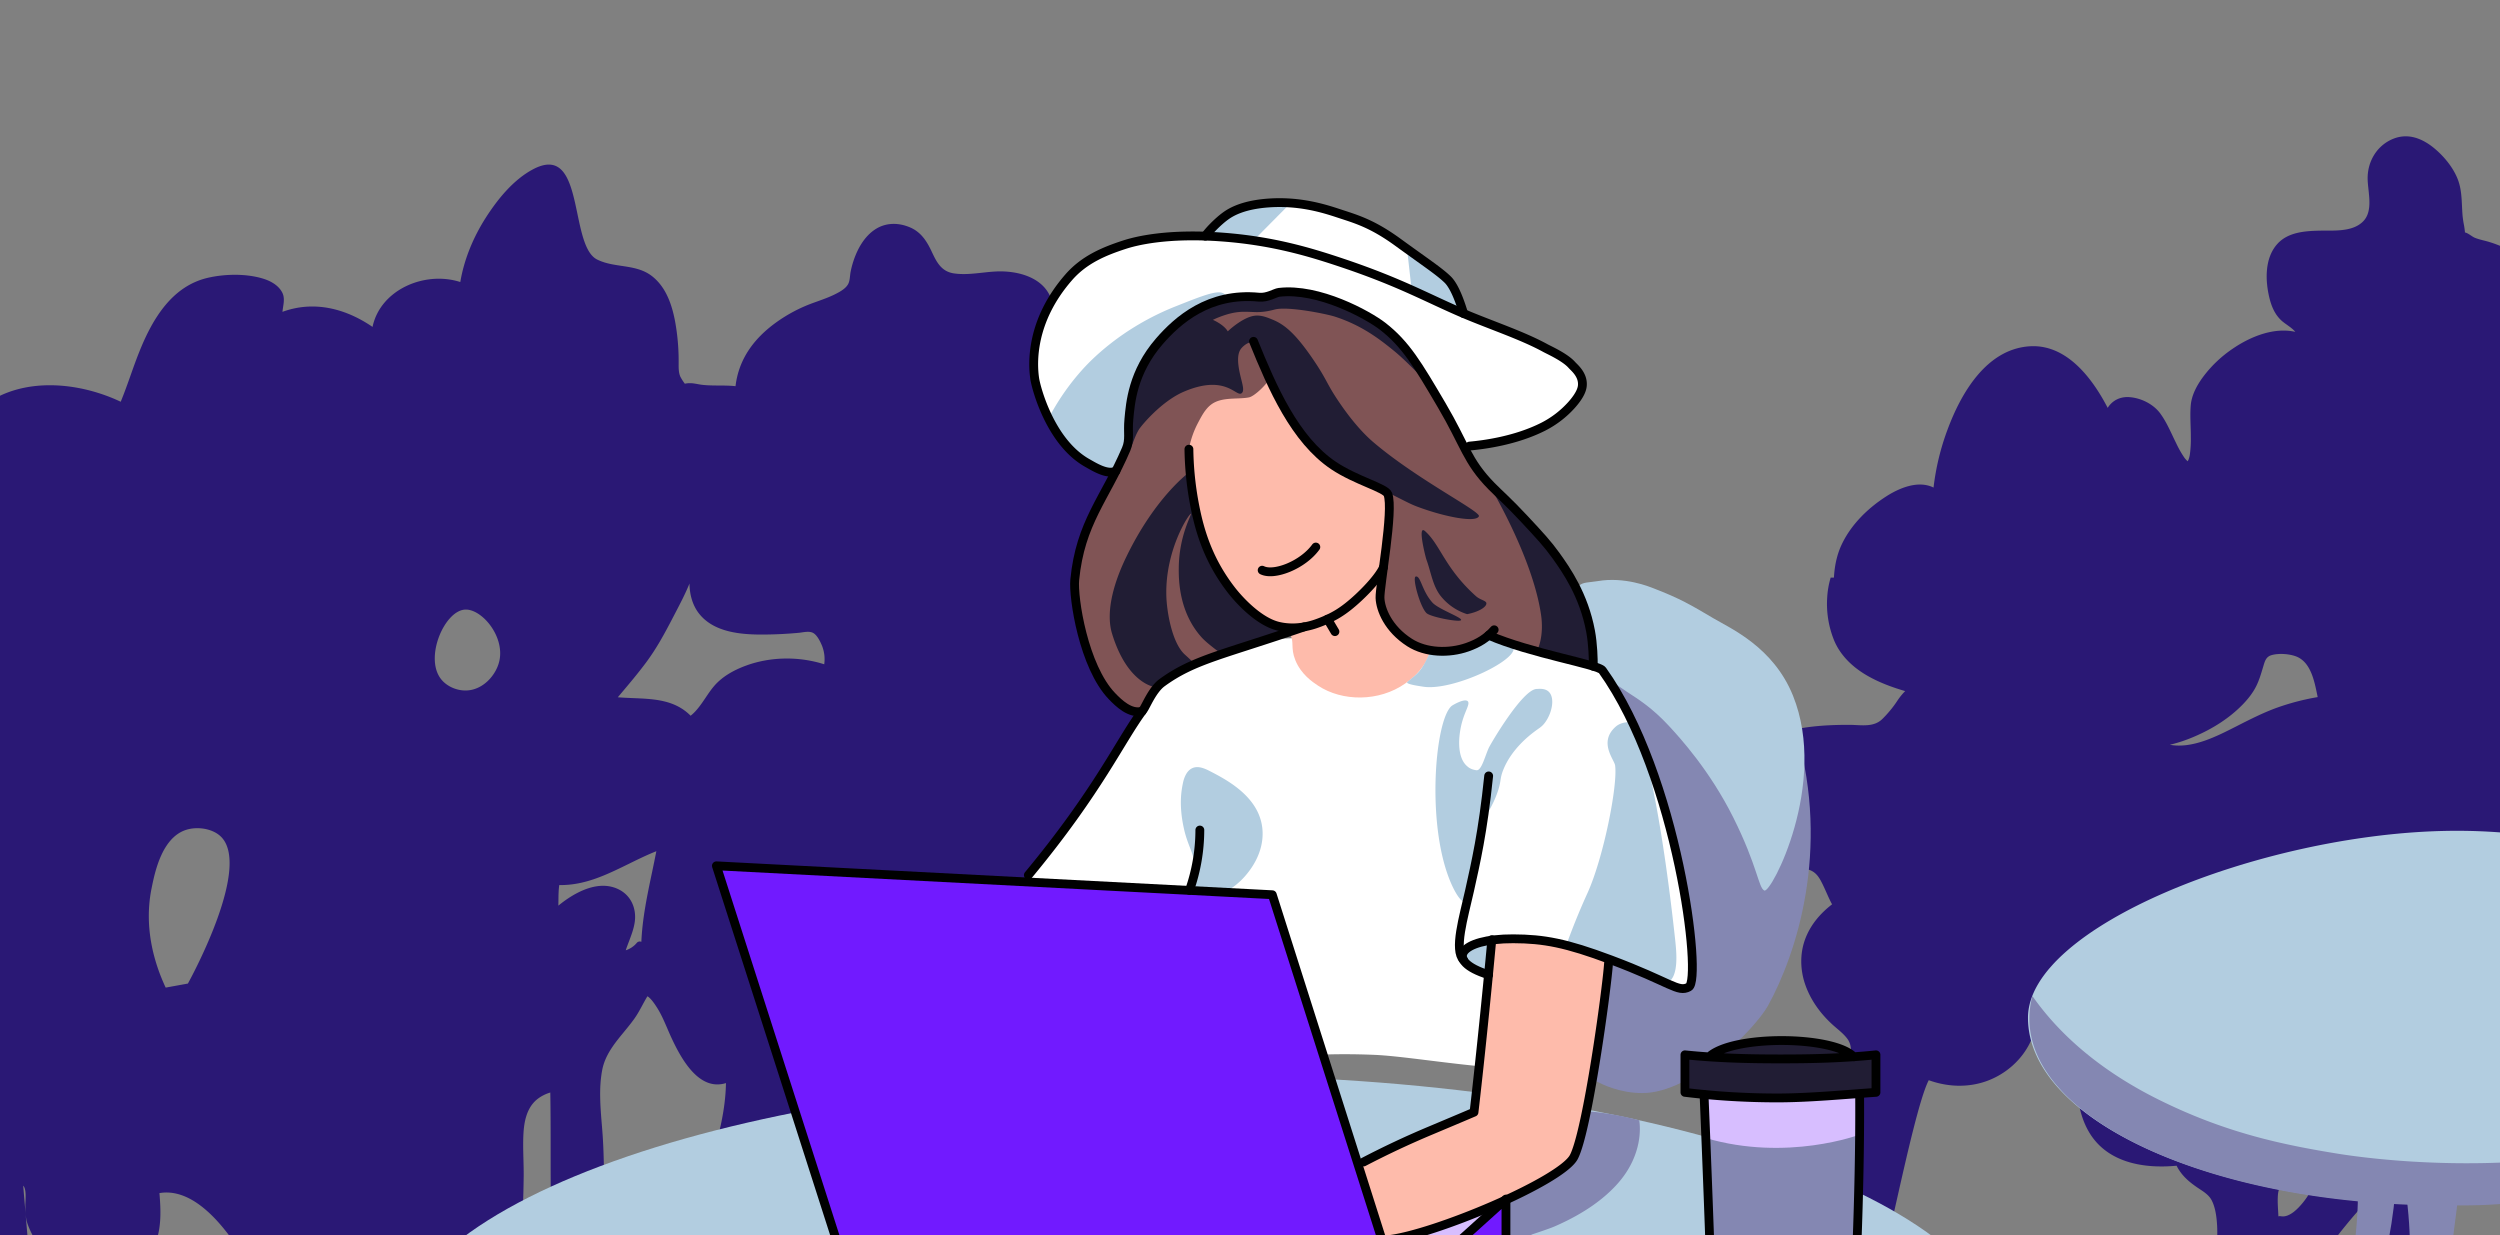 <svg width="425" height="210" viewBox="0 0 425 210" fill="none" xmlns="http://www.w3.org/2000/svg"><rect x="0" y="0" width="425" height="210" fill="#808080" stroke="none"/><g clip-path="url(#clip0_52_7179)"><path d="M-2.748 68.938v18.578c.917.335 1.868.58 2.804.82l.082.021c2.522.643 4.986 1.46 6.988 3.197 2.075 1.798 3.606 4.15 4.73 6.64h.771c-.283.387-.54.79-.774 1.209-.86 1.562-1.312 3.308-1.76 5.042-.195.751-.39 1.5-.616 2.23-.282.916-.603 1.866-1.136 2.675-1.529-.61-3.312-.22-4.808.379-2.17.864-4.14 2.21-5.914 3.713-.123.104-.246.21-.367.318v54.79c.255.33.456.699.595 1.092.094.228.184.452.273.673.428 1.065.825 2.055 1.515 3.043.574.828 1.221 1.619 1.87 2.413 1.196 1.464 2.398 2.934 3.161 4.653.772 1.746 1.255 4.806-.462 6.179-.842.673-1.92 1.032-2.984 1.387-.65.216-1.294.431-1.878.714a8.26 8.26 0 00-2.09 1.432v7.589c.143.161.273.381.426.638.53.896 1.326 2.241 3.835 3.073.127.042.237.092.34.139.23.105.43.196.725.15" fill="#2A1875"/><path fill-rule="evenodd" clip-rule="evenodd" d="M-2.748 239.846v4.858h430.496V43.196a19.385 19.385 0 00-4.544-2.05c-.318-.1-.643-.183-.968-.265-.513-.13-1.028-.26-1.514-.46-.196-.08-.419-.227-.651-.38-.343-.226-.706-.465-1.031-.523v-.069a13.311 13.311 0 00-.196-1.35 16.32 16.32 0 01-.177-1.148c-.068-.64-.098-1.285-.128-1.929v-.002c-.069-1.46-.137-2.918-.637-4.319-.602-1.687-1.746-3.256-3.004-4.517-2.142-2.15-4.972-3.813-8.028-2.597-2.734 1.092-4.36 3.768-4.372 6.672-.002.59.069 1.25.143 1.934.209 1.939.441 4.08-.911 5.445-1.562 1.576-4.099 1.572-6.278 1.568-.375 0-.738-.001-1.085.006-2.505.05-5.379.25-7.187 2.224-2.241 2.444-2.104 6.378-1.333 9.39.37 1.447.988 2.805 2.14 3.791.224.192.494.384.777.586.507.362 1.054.752 1.441 1.214-3.62-.814-7.564.782-10.552 2.801a20.826 20.826 0 00-5.055 4.758c-1.068 1.426-2.018 3.122-2.171 4.934-.098 1.16-.061 2.334-.023 3.506.021.656.041 1.312.038 1.965a19.03 19.03 0 01-.143 2.71 4.309 4.309 0 01-.247 1.038c-.041.1-.092.195-.151.286a.31.31 0 01-.028-.023l-.009-.01c-.002-.004-.001-.004.005 0a3.4 3.4 0 01-.575-.65 17.65 17.65 0 01-1.345-2.386 68.173 68.173 0 01-.609-1.263l-.002-.004c-.615-1.3-1.238-2.617-2.08-3.77-1.167-1.598-3.219-2.622-5.174-2.79-1.672-.145-3.005.583-3.779 1.818-2.674-5.17-7.086-10.913-13.339-10.462-7.328.528-11.615 8.03-13.887 14.166a41.888 41.888 0 00-2.376 9.844c-2.552-1.249-5.687-.004-8.024 1.49-3.079 1.969-5.884 4.689-7.5 8.001-.905 1.842-1.299 3.8-1.41 5.82h-.555a14.758 14.758 0 00-.591 3.38 16.508 16.508 0 001.167 7.268c1.094 2.643 3.225 4.628 5.672 6.033 2.008 1.154 4.197 1.958 6.418 2.609a10.847 10.847 0 00-1.402 1.75 19.143 19.143 0 01-2.453 2.965c-1.209 1.225-2.871 1.142-4.485 1.061-.398-.02-.793-.039-1.178-.039-4.126-.004-8.418.27-12.344 1.63-3.707 1.283-7.028 3.743-8.057 7.701-1.285 4.914.59 10.094 4.877 12.841a14.084 14.084 0 004.036 1.735c.756.198 1.526.275 2.295.352.68.068 1.358.135 2.026.287 1.546.352 2.116 1.45 2.758 2.781.188.39.365.788.542 1.186v.002l.002.003c.299.674.6 1.351.955 1.995-2.044 1.575-3.722 3.553-4.61 6.016-.871 2.416-.804 5.114.015 7.533.908 2.69 2.629 5.062 4.726 6.953.215.194.44.385.667.578.663.565 1.344 1.144 1.845 1.84.604.851.624 1.85.555 2.86-.252 3.716-1.238 7.225-2.295 10.782-.625 2.103-1.142 4.241-1.659 6.379l-.001.002a174.247 174.247 0 01-1.189 4.722c-.586 2.154-1.242 4.285-1.899 6.417v.001c-.52 1.691-1.041 3.382-1.527 5.084-1.077 3.781-2.041 7.59-2.813 11.439-.157.794-.307 1.588-.457 2.383v.001c-.491 2.6-.981 5.196-1.729 7.737-.545 1.85-1.231 3.733-2.257 5.383H161.417l.006-.059.004-.031.002-.019.002-.02c.062-.968.03-1.94-.003-2.912v-.001a59.413 59.413 0 01-.038-1.52c-.004-.787-.006-1.573-.007-2.36v-.002a291.191 291.191 0 00-.031-4.578c-.093-5.253-.006-10.502.475-15.739a108.605 108.605 0 012.556-15.477 41.961 41.961 0 00.59-2.927c.12-.718.248-1.489.665-2.095 1.009-1.459 3.05-1.287 4.704-1.148.257.022.505.042.738.056 1.992.12 3.746-.131 5.483-1.162 1.673-.991 3.088-2.367 4.476-3.716l.248-.241c.826-.801 1.712-1.535 2.594-2.266 2.265-1.876 4.503-3.73 5.623-6.63 1.336-3.462 1.036-7.396.754-11.088-.043-.563-.086-1.121-.122-1.671-.232-3.483-.192-6.99-.153-10.49v-.004c.015-1.331.03-2.661.03-3.989 0-.612.006-1.225.011-1.838v-.003c.015-1.621.03-3.246-.058-4.862-.032-.588-.072-1.176-.112-1.763v-.001c-.085-1.239-.169-2.477-.177-3.719l-.003-.293c-.015-1.433-.034-3.35.877-4.485.327-.41.809-.695 1.283-.976.28-.166.558-.33.799-.518.775-.595 1.389-1.423 1.924-2.235 2.167-3.298 2.838-7.874 1.651-11.654-.965-3.08-3.365-5.262-6.38-6.29a13.098 13.098 0 00-1.443-.395c4.453-1.758 8.807-3.789 12.735-6.544 2.188-1.535 4.206-3.306 6.184-5.098.292-.267.61-.565.946-.888h-1.236c.492-.955 1.168-1.803 1.844-2.653.742-.93 1.484-1.863 1.987-2.939 1.11-2.38.775-4.875-.841-6.922-2.981-3.782-8.435-4.755-12.975-4.923a33.594 33.594 0 00-6.246.337c.012-1.007.084-2.01.156-3.013l.001-.004c.031-.435.062-.87.089-1.307.081-1.406.114-2.892-.424-4.219-1.171-2.89-4.309-3.416-7.159-3.894a33.456 33.456 0 01-2.065-.39h-.005c-1.226-.288-2.685-.63-3.608-1.554-.809-.814-.887-1.943-.809-3.028.114-1.624.584-3.213 1.053-4.8.659-2.23 1.318-4.457.995-6.782-.649-4.714-5.627-6.158-9.73-5.95-.755.037-1.519.12-2.287.205h-.002c-1.613.176-3.241.354-4.828.116-2.155-.323-2.949-1.943-3.79-3.744-.819-1.734-1.791-3.258-3.61-4.052-1.864-.813-3.957-.888-5.742.168-1.688 1-2.825 2.729-3.556 4.507a15.631 15.631 0 00-.856 2.84 7.55 7.55 0 00-.096.694c-.051.472-.104.964-.299 1.353-.409.813-1.396 1.344-2.171 1.74-.971.496-2.009.87-3.042 1.24l-.003.001-.655.237a25.82 25.82 0 00-6.533 3.454c-3.716 2.722-6.235 6.196-6.767 10.738-.932-.103-1.867-.108-2.804-.112-.944-.005-1.89-.01-2.833-.115-.267-.03-.533-.079-.799-.127-.474-.086-.947-.172-1.43-.156a3.646 3.646 0 00-.661.073l-.091.018a8.442 8.442 0 01-.76-1.194c-.301-.675-.296-1.476-.292-2.215l.001-.251a37.42 37.42 0 00-.259-4.625c-.429-3.548-1.297-7.705-4.297-10.022-1.542-1.186-3.349-1.457-5.162-1.728-1.42-.213-2.844-.426-4.147-1.081-1.922-.967-2.627-4.34-3.341-7.753-1.075-5.142-2.17-10.376-7.472-7.623-3.363 1.75-6.054 5.074-8.072 8.208-2.139 3.34-3.708 7.08-4.372 10.997-6.032-1.938-13.582 1.282-14.918 7.63-4.606-3.153-9.982-4.514-15.313-2.561.025-.269.066-.538.108-.808.133-.855.265-1.707-.166-2.513-.658-1.226-1.973-1.938-3.256-2.33-2.847-.87-6.439-.806-9.328-.145-6.118 1.395-9.417 6.962-11.603 12.365-.573 1.407-1.081 2.84-1.59 4.274-.53 1.492-1.059 2.983-1.66 4.442-7.175-3.398-16.693-4.295-23.271.64m108.19 49.105c1.501-1.776 3.004-3.554 4.39-5.418 1.811-2.426 3.185-4.99 4.571-7.656l.26-.5.125-.239c.861-1.65 1.723-3.301 2.426-5.028.014 1.823.498 3.605 1.527 4.979 2.482 3.314 7.159 3.715 10.971 3.693a69.052 69.052 0 006.135-.303c.141-.015.293-.037.451-.061.627-.092 1.353-.198 1.883.061.736.362 1.286 1.534 1.577 2.249.384.987.508 2.057.36 3.106-4.256-1.359-9.079-1.312-13.27.217-2.056.752-4.078 1.854-5.505 3.548-.502.596-.948 1.258-1.396 1.922-.751 1.114-1.506 2.235-2.538 3.062-2.691-2.705-6.195-2.849-9.756-2.996-.875-.036-1.754-.072-2.625-.146l.414-.49zm280.701-6.663c1.211-.351 2.944-.239 4.122.185 2.511.911 3.148 4.04 3.662 6.562l.002.01.075.368a41.123 41.123 0 00-6.894 1.793c-2.343.849-4.549 1.969-6.766 3.095l-.018.009-.269.137c-3.359 1.708-7.388 3.756-11.179 3.073a25.255 25.255 0 004.298-1.454c2.928-1.261 5.746-3.019 7.991-5.299.945-.961 1.819-2.047 2.415-3.262.48-.983.789-2.017 1.099-3.058l.155-.517c.234-.774.478-1.399 1.307-1.642zm-279.221 48.667c.406-1.068.814-2.138.981-3.279.322-2.246-.558-4.454-2.653-5.536-3.4-1.75-7.436.358-10.329 2.727.007-.297.01-.594.013-.891v-.001c.007-.873.015-1.745.14-2.606 4.323.076 8.062-1.761 11.825-3.608 1.541-.757 3.087-1.517 4.679-2.147-.237 1.228-.494 2.454-.75 3.68-.814 3.88-1.627 7.76-1.798 11.723a.67.67 0 00-.819.229 4.05 4.05 0 01-1.835 1.211c.166-.505.356-1.003.546-1.502zm-20.917 74.461l-.005.031c-.275 1.63-.592 3.513-1.137 5.307h12.12c-.013-.242-.02-.483-.029-.722l-.006-.185a38.631 38.631 0 00-.014-.369c-.11-2.473-.45-4.929-.828-7.373-.125-.809-.253-1.616-.382-2.424-.645-4.064-1.29-8.121-1.597-12.239-.514-6.888-.515-13.792-.516-20.696 0-3.37 0-6.74-.06-10.109a6.483 6.483 0 00-2.378 1.267c-1.632 1.435-2.074 3.656-2.186 5.73-.08 1.435-.042 2.874-.003 4.314v.004c.025.94.05 1.881.043 2.82a188.231 188.231 0 01-1.58 22.437 170.27 170.27 0 00-.538 4.858c-.247 2.456-.495 4.911-.904 7.349zm53.962-7.802c-.176 1.835-.353 3.675-.667 5.48a75.736 75.736 0 00-.525 3.354c-.061.465-.104.937-.148 1.41-.078.854-.156 1.712-.341 2.535-.026.118-.054.239-.084.36h-19.437c1.051-1.579 1.892-3.344 2.62-4.944 1.631-3.581 2.866-7.326 4.019-11.084.287-.934.576-1.866.866-2.798v-.001c1.09-3.508 2.18-7.016 3.096-10.574.081-.312.16-.626.24-.94.579-2.287 1.167-4.606 2.202-6.723l.048-.097c.709-1.442 1.425-2.897 1.854-4.432a8.896 8.896 0 001.818 1.908c.98.76 2.073 1.319 3.169 1.881.449.23.9.46 1.343.705.628.343 1.195.522 1.836.725l.158.05.121.039c.584.187.684.663.72 1.265.076 1.348-.245 2.762-.55 4.104l-.001.004a83.76 83.76 0 00-.149.661c-.793 3.667-1.192 7.466-1.587 11.227l-.003.02a340.74 340.74 0 01-.345 3.199c-.101.883-.187 1.772-.272 2.662v.002l-.001.002zm-26.505-51.829c-.542-1.263-1.088-2.537-1.829-3.676-.383-.589-.816-1.226-1.345-1.682l-.004-.004-.01-.007-.008-.006-.071-.048-.001-.001a5.828 5.828 0 00-.082-.056l-.043-.031-.021.028a.48.48 0 00-.032.046l-.012.019-.006.008c-.279.465-.536.941-.794 1.417-.43.796-.859 1.591-1.392 2.331-.537.751-1.128 1.471-1.719 2.19l-.001.001c-1.615 1.966-3.227 3.928-3.718 6.506-.576 3.021-.315 6.198-.064 9.266l.018.218.028.336.028.353.02.258c.282 3.665.282 7.312.281 10.984v.482c0 3.935.94 25.908 2.701 27.657a.804.804 0 01.242-.515c.064-.064.126-.129.189-.194l.064-.067.029-.031a.815.815 0 01.608-.661c2.006-2.283 3.553-4.945 4.9-7.662 2.657-5.362 4.644-11.064 6.611-16.711l.017-.046a1130.348 1130.348 0 01.915-2.619l.003-.009c2.128-6.065 4.337-12.362 4.45-18.828-4.538 1.406-7.525-3.962-9.24-7.634-.246-.526-.477-1.066-.71-1.608l-.001-.002-.001-.002zm-95.516 50.145c-.537 2.912-.7 5.485-.858 7.978-.144 2.283-.284 4.499-.704 6.845h30.288a19.907 19.907 0 01-.886-3.013c-.66-3.026-.858-6.111-1.056-9.196-.125-1.95-.25-3.9-.492-5.835-.26-2.093-.745-3.999-1.681-5.888a37.307 37.307 0 00-3.964-6.358c-2.648-3.41-6.794-7.531-11.489-6.729.291 3.422.379 6.745-1.278 9.882a16.072 16.072 0 01-2.637 3.701c-.627.644-1.457 1.057-2.266 1.46m-2.977 7.153l2.403-6.863-2.403 6.863zm2.403-6.863c.188-.098.38-.194.574-.29l-.574.29zm356.057-2.213c-.267 2.114-.535 4.228-.535 6.351-.005 5.596-.15 11.252-2.405 16.47l-.469 1.087h-58.598c.935-2.92.767-4.904.595-6.922-.162-1.918-.327-3.867.45-6.681.614-2.226 1.715-5.188 2.807-8.124 1.074-2.889 2.14-5.754 2.723-7.87.342-1.232.906-3.728 1.584-6.734 1.607-7.116 3.858-17.087 5.331-19.89 3.108 1.129 6.513 1.297 9.676.207 3.426-1.184 6.364-3.785 7.798-7.15.262-.606.474-1.223.686-1.839l.001-.003c.105-.306.211-.612.322-.917.204-.56.475-1.073.748-1.586v-.002c.164-.307.327-.616.476-.935l.034-.072.036-.072.001-.003c.064-.13.13-.265.18-.4l.025-.008.017-.005.007-.001.012-.003.016-.003c.271-.045.54-.106.807-.168a48.268 48.268 0 016.026-1.082c.748-.079 1.498-.15 2.247-.221 1.429-.135 2.858-.271 4.281-.464 3.514-.478 6.848-1.529 10.192-2.583 1.279-.403 2.559-.806 3.851-1.178-.01.309-.023.619-.035.928v.002c-.056 1.368-.111 2.738.026 4.1.102.987.43 1.907.762 2.835l.014.04c.19.53.386 1.058.582 1.585v.001l.001.003c.25.673.5 1.347.738 2.024l.03.086.027.075.101.286.009.023c.281.787.58 1.623.656 2.414l.001.015.001.015.001.017.001.049-.002.037-.001.021-.001.014v.019c-.106.16-.229.308-.367.44-.28.312-.637.544-1.036.673-.847.264-1.776.041-2.588-.24-1.919-.666-3.647-1.882-5.313-3.053l-.006-.005-.009-.006-.005-.004a81.623 81.623 0 01-.307-.216l-.294-.205-.252-.176c-1.521-1.065-2.941-2.059-4.833-2.314-2.73-.369-5.526.336-7.438 2.395-1.828 1.96-2.609 4.701-2.639 7.344-.033 2.809.596 5.814 2.069 8.229 3.109 5.106 9.286 6.106 14.798 5.574.898 1.79 2.312 2.919 4.022 4.037.732.48 1.482.995 1.909 1.782.491.903.716 2.004.841 3.013.367 2.998-.009 5.971-.385 8.944zm32.746-43.22c-1.922-.017-3.816-.231-5.549-1-.696 3.944-.47 7.992-.246 12.016.085 1.521.169 3.038.204 4.545l.021-.019.019-.016.087-.079a.818.818 0 01.492-.229.906.906 0 01.104-.019c1.58-.188 3.149-1.177 4.439-2.042a15.103 15.103 0 002.097-1.694l.099-.096c.468-.455 1.068-1.037 1.268-1.652.183-.562 0-1.292-.161-1.935-.031-.126-.062-.249-.089-.367a8.635 8.635 0 01-.039-.181l-.017-.087c-.177-.9-.372-1.887-.127-2.785.425-1.57 1.587-2.92 2.756-4.118-1.372-.26-2.773-.252-4.173-.243-.395.002-.791.004-1.185.001zm15.229-3.92l.09-.088a45.37 45.37 0 012.037-1.857c.315-.278.645-.552.976-.825l.001-.002.025-.02.237-.196v5.696c-2.193.042-5.031-.086-4.577-1.248.192-.49.667-.942 1.071-1.327l.14-.133zm-31.175 30.076h-.02l-.066.021-.123.038-.101.031c-.171.052-.342.104-.51.169a22.13 22.13 0 00-4.347 2.261c-.693.462-.791 1.366-.821 2.235-.024.712.017 1.422.058 2.132v.003c.019.337.039.674.051 1.011a.908.908 0 01.427-.022c1.465.271 2.963-1.359 3.772-2.355.925-1.135 1.795-2.599 1.983-4.078a2.239 2.239 0 00-.209-1.335.346.346 0 00-.094-.111zm13.399 38.439c-.39-2.551-.587-5.126-.768-7.699-.061-.863-.138-1.726-.215-2.589v-.006c-.134-1.509-.269-3.018-.32-4.531-.071-2.069-.04-4.159-.009-6.254.07-4.718.14-9.461-.951-14.039-2.667 2.575-5.062 5.413-7.33 8.345l-.778 1.005c-1.996 2.577-4.015 5.184-5.826 7.883-1.725 2.572-2.691 5.552-3.244 8.58-.701 3.899-.735 7.868-.615 11.833h20.515a34.169 34.169 0 01-.459-2.528zm15.381-43.292c.571.151 1.136.302 1.695.433 1.253.296 2.645.607 4.066.799v44.581h-8.418c.067-1.561-.101-3.159-.269-4.661-.733-6.551-2.107-12.984-3.531-19.413-.87-3.931-1.721-7.859-2.318-11.838l-.063-.419-.003-.021c-.344-2.268-.712-4.69-.347-6.962.338-2.106 1.574-3.385 3.76-3.425 1.814-.035 3.644.452 5.428.926zM6.523 231.857v-.001c.69-2.117 1.38-4.234 1.91-6.398.742-3.029 1.436-6.509.28-9.514-.513-1.332-1.236-2.561-1.96-3.791-.738-1.255-1.477-2.511-1.994-3.88-.43-1.139-.444-2.202-.448-3.405 0-.137.01-.32.02-.53.042-.903.11-2.311-.388-2.764m2.58 30.283c-.388 1.191-.776 2.381-1.135 3.58l1.135-3.58zm-1.135 3.58a47.889 47.889 0 00-1.122 4.409l1.122-4.409zm-1.122 4.409h-7.014 7.014zm21.495-88.792c-1.409 7.041.71 13.218 2.405 16.839l3.779-.688c.756-1.377 10.932-20.175 5.495-25.085-1.409-1.272-3.92-1.659-5.838-1.03-4.112 1.344-5.3 7.268-5.84 9.961v.003zm53.583-33.674c2.785-.121 4.904-2.548 5.496-4.811 1.128-4.307-2.977-9.157-5.839-8.933-3.446.269-6.789 8.018-4.122 11.684.984 1.35 2.775 2.133 4.465 2.06z" fill="#2A1875"/><path d="M339.858 235.013c.838-1.933 1.211-3.467 1.211-5.194 0-25.941-61.48-46.971-137.328-46.971-75.849 0-137.33 21.03-137.33 46.971 0 .565-.08 2.549 1.039 5.803" fill="#B2CDE0"/><path d="M271.409 183.842c1.034.524 3.937 1.98 7.8 1.98 8.497 0 19.209-10.984 21.342-14.846 4.949-8.974 10.516-26.486 4.949-46.104-3.065-10.796-13.78-14.735-18.868-17.637-7.117-4.062-11.383-4.242-13.917-4.022 0 0-4.407.378-8.352 2.784-14.993 9.138-13.811 67.264 7.046 77.845z" fill="#8487B2"/><path d="M427.508 141.73a97.604 97.604 0 00-12.234-.465c-31.073.736-70.518 16.246-70.518 31.755 0 17.536 31.571 31.753 70.518 31.753 6.192 0 10.129-.219 12.255-.454" fill="#B2CDE0"/><path d="M400.739 200.365c.251 3.279.056 7.947-.774 13.46-2.164 14.391-5.721 21.247-5.721 21.247h5.567s7.432-23.258 7.42-34.398m1.705 1.548c.549 3.791.807 7.618.772 11.448-.151 9.667-3.711 21.403-3.711 21.403h7.887s2.01-16.049 4.175-32.851" fill="#8487B2"/><path d="M427.53 197.526c-14.983.844-27.027-.909-29.972-1.377-9.598-1.548-19.262-3.571-30.669-9.252-8.329-4.147-16.003-9.899-21.38-17.572a14.72 14.72 0 00-.512 3.838c0 17.537 31.573 31.754 70.518 31.754 3.011 0 6.815.095 12.015-.455m-166.647 9.363c-.033-1.212-.542-3.939-.542-3.939s3.018-.989 3.937-1.392c5.335-2.321 8.48-4.858 10.438-6.968 5.105-5.492 3.948-11.076 3.948-11.076s-10.667-3.02-16.783-.843c-52.912 18.828-34.725 55.818-.998 24.218z" fill="#8487B2"/><path d="M43.523 57.412l4.95-7.12-4.95 7.12z" fill="#fff"/><path d="M268.432 99.58c.645-.654 1.826-.557 3.192-.792 4.564-.787 8.837.977 9.413 1.2 4.597 1.774 6.36 2.825 10.297 5.151 2.868 1.701 10.146 4.864 13.477 13.134 6.012 14.93-3.699 33.659-4.876 33.117-1.006-.465-1.137-4.116-5.258-12.378-3.999-8.017-9.085-13.583-10.98-15.627-5.674-6.121-9.105-5.623-12.818-11.138-2.926-4.344-4.281-10.805-2.447-12.668z" fill="#B2CDE0"/><path d="M289.687 186.085l12.991.562 13.454-.644-.962 36.577-7.348 2.774-9.094-.394-7.685-2.503-1.356-36.372z" fill="#D7BEFF"/><path d="M179.675 73.61c-1.105-1.515-3.834-5.67-3.937-11.6-.128-6.968 3.438-11.692 4.442-12.98 3.576-4.596 8.071-6.377 9.752-7.018 5.878-2.243 14.976-1.872 14.976-1.872s6.905-5.55 13.104-5.692c11.136-.257 21.227 7.603 24.903 10.526 2.247 1.787 1.912 6.547 1.912 6.547s2.95 1.913 10.903 4.527c0 0 5.934 1.95 10.813 5.356.644.455 1.861 1.34 2.311 2.878.545 1.856-.799 3.445-1.182 4.192-1.736 3.39-8.385 6.307-17.836 7.349" fill="#fff"/><path d="M178.688 70.325a40.173 40.173 0 015.257-7.423c1.246-1.391 6.548-7.111 15.93-10.829 4.957-1.97 7.46-2.957 8.35-2.011 3.727 3.95-7.372 30.964-19.642 30.202-4.408-.274-7.804-4.11-9.741-6.841" fill="#B2CDE0"/><path d="M251.455 181.253c-7.072-.692-13.715-1.763-17.907-1.933-14.234-.578-21.007 1.453-21.69 1.624-1.473.37-4.905 1.356-8.118-.231-2.185-1.08-3.315-2.879-3.712-3.485-6.564-9.966-26.975-15.503-26.29-24.909.151-2.159 2.453-5.214 3.937-7.085 2.171-2.739 3.634-4.943 5.162-6.876a69.902 69.902 0 007.548-11.6c3.612-7.085 4.861-8.786 7.013-12.034 3.701-5.594 10.662-5.868 30.002-6.497 17.783-.579 24.152-.383 26.864.115 8.139 1.498 18.139 5.605 18.139 5.605s14.035 19.183 15.223 52.252c.014.398-.365 1.434-1.193 1.826-1.493.711-3.76-1.211-4.287-1.631-2.289-1.818-8.212-4.264-23.815-7.12" fill="#fff"/><path d="M209.192 106.335c-7.012-2.359-8.96-14.089-9.628-18.101-.838-5.042-1.666-9.976.811-15.2 3.364-7.112 11.977-12.976 19.254-11.72 9.365 1.615 13.597 12.105 20.994 37.478.711 2.436 4.225 7.575 2.32 12.531-1.06 2.765-3.216 4.281-4.059 4.874-4.431 3.119-10.693 3.105-14.84.348-.882-.585-2.85-1.89-3.829-4.293-.882-2.171-.131-3.207-.926-4.408-1.621-2.436-6.003-.131-10.097-1.509z" fill="#FEBBAB"/><path d="M202.115 76.36a15.38 15.38 0 011.471-4.333c.857-1.638 1.599-3.051 3.092-3.713 1.744-.773 3.964-.429 5.645-.758.909-.178 2.963-2.12 3.634-3.364 1.68-3.103 19.404 7.914 19.978 19.845.123 2.53-.233 8.607-.98 14.096-.24 1.77-.605 4.09.509 6.608 1.304 2.94 3.872 4.414 4.903 4.923 3.156 1.559 6.089 1.06 7.108.877 2.831-.519 5.603-2.545 5.603-2.545l17.787 5.272s.721-9.779-6.633-19.203c-4.352-5.578-6.538-7.36-11.401-12.189-2.462-2.445-1.665-2.816-6.814-11.361-4.67-7.76-7.047-11.675-9.167-13.5-2.079-1.788-4.86-4.586-12.832-6.715-2.094-.559-4.277-1.57-6.59-.606-2.089.873-3.068.718-7.295.834-4.452.12-9.288 3.715-11.276 5.615-1.116 1.06-5.553 5.302-6.512 11.681-.475 3.171.289 4.336-.68 7.907-.757 2.758-1.778 4.161-3.159 6.624-1.83 3.268-4.498 8.03-5.409 13.38-.964 5.668.346 10.246 1.169 13.125.424 1.481 1.907 6.286 5.823 10.507 1.525 1.645 2.644 2.363 3.634 2.142 1.419-.317 1.301-2.48 2.633-4.242 2.272-3.01 8.602-5.767 14.053-6.977 4.997-1.109 9.257-2.686 7.143-3.73-1.586-.783-3.371-1.574-3.609-1.741-3.814-2.657-6.22-6.15-7.732-9.127-3.953-7.785-4.826-15.099-4.096-19.333z" fill="#805455"/><path d="M121.785 147.188l94.636 4.737 21.502 68.239 18.089-16.323v6.652l-16.393 15.008-94.275-4.816-23.559-73.497z" fill="#711AFF"/><path d="M235.021 210.955l6.769-1.527 11.283-4.144-.747 1.883-14.404 12.997-2.901-9.209z" fill="#D7BEFF"/><path d="M230.866 197.962c6.113-3.013 19.715-8.889 19.715-8.889s1.867-20.162 3.028-29.328c0 0 9.287-1.427 19.837 3.278 0 0-3.081 30.378-6.046 33.915-5.785 6.903-29.495 14.105-32.382 14.017" fill="#FEBBAB"/><path d="M251.412 87.77c.365-.82-10.321-6.137-17.868-12.533-1.817-1.54-3.953-3.928-6.263-7.423-1.775-2.684-1.786-3.392-4.06-6.73-3.004-4.406-4.846-5.901-6.843-6.73-1.109-.454-2.272-.945-3.597-.58-1.989.55-4.059 2.553-4.059 2.553-.709-1.194-2.532-1.95-2.532-1.95s1.929-.973 3.937-1.274c1.031-.151 1.802-.103 3.145-.052 1.761.07 3.054-.35 3.557-.463 2.293-.515 8.665.774 10.103 1.238 4.679 1.514 7.723 3.938 9.995 5.776 2.456 1.99 5.48 5.4 5.648 5.263.224-.187-2.93-5.356-6.1-8.158-3.093-2.738-6.381-4.407-8.608-5.184-4.543-1.586-8.647-2.531-11.097-1.72-3.321 1.1-6.019.163-9.114 1.119-6.557 2.026-10.647 7.073-11.953 8.831-3.311 4.462-3.657 9.127-3.676 10.42-.052 3.404-.789 5.815-.052 5.982.455.105.757-1.704 1.649-3.145.42-.674 3.833-4.816 7.682-6.446 7.063-2.992 8.815.927 9.743.303.766-.512-.238-2.404-.516-4.796-.193-1.666.127-2.459.568-2.94.44-.482 1.243-1.077 1.906-.927.333.074 2.52 5.58 4.694 10.416.742 1.65 3.126 6.362 7.888 9.798.732.529.595.36 9.131 4.68 4.742 2.4 5.117 2.62 6.282 3.057 4.582 1.715 9.907 2.742 10.41 1.615zm-49.296-7.437s-5.707 4.128-10.644 14.337c-2.62 5.414-3.374 9.931-2.423 13.046 2.612 8.562 7.269 9.077 7.269 9.077l6.687-4.054s-.889-.836-1.584-1.465c-2.154-1.94-3.077-7.226-3.145-10.056-.188-7.86 3.92-13.97 4.176-13.871.194.074-2.009 3.635-2.062 9.178-.02 1.986 0 7.549 3.917 11.862.883.974 2.888 2.424 2.888 2.424l12.217-4.022s-2.877-.168-5.208-1.755c-10.721-7.326-12.088-24.701-12.088-24.701zm59.132 30.4s1.32-2.272.719-6.294c-1.514-10.163-9.14-22.572-9.14-22.572s7.168 6.469 11.305 11.816c7.42 9.593 6.728 19.577 6.728 19.577l-9.612-2.527zm-17.745-8.305c-1.817-2.033-1.991-4.63-2.831-4.413-.621.151.689 5.032 1.809 6.191.635.659 5.149 1.515 5.798 1.277.888-.306-3.705-1.854-4.776-3.055zm7.406-1.083c-5.336-4.796-6.031-8.735-8.66-11.059-1.372-1.212.152 4.616.232 4.817.802 2.153 1.069 4.604 2.565 6.377a9.372 9.372 0 004.361 2.926c1.867-.35 3.265-1.163 3.28-1.818.011-.493-1.033-.572-1.778-1.243z" fill="#211D34"/><path d="M207.22 152.167a12.413 12.413 0 004.755-3.596c.617-.767 2.768-3.445 2.668-7.08-.163-5.867-6.057-8.903-9.047-10.442-.929-.478-1.983-.88-2.9-.465-1.201.546-1.531 2.204-1.624 2.67-.237 1.192-.696 3.713.232 7.774.728 3.181 2.108 4.664 1.857 7.543a7.526 7.526 0 01-1.277 3.484m37.367-36.122c-.432.37 2.105.708 2.688.803 5.122.839 17.243-4.99 15.156-7.039-.68-.669-3.814-1.502-3.814-1.502s-2.897 1.905-5.116 2.198c-2.422.323-5.063.478-5.063.478-1.472 3.396-2.169 3.625-3.851 5.062zm27.042 44.689s1.384-3.987 3.56-8.758c2.736-5.999 5.182-18.33 4.717-21.737-.135-.997-2.86-3.938.077-6.574.782-.7 1.817-.774 2.166-.774 2.474 0 5.727 16.345 7.965 36.975.239 2.216.633 6.211-1.237 7.271-1.818 1.027-3.869-1.799-10.903-4.253a285.859 285.859 0 00-6.345-2.15zm-13.22 5.089c-.692-.152-2.448-.729-3.401-1.476-.633-.495-1.273-.997-1.237-1.624.042-.757 1.031-1.249 1.932-1.702.985-.494 2.599-.688 3.192-.773m-4.429-6.809c-.813.152-1.832-1.88-2.088-2.398-4.739-9.65-3.169-28.62-.231-30.941.124-.099 2.15-1.32 2.707-.774.427.418-.386 1.515-.928 3.404-.657 2.289-1.018 6.102.849 7.657.099.082.526.534 1.557.667.84.107 1.383-2.177 2.078-3.76.281-.639 5.799-10.095 8.196-10.057.237 0 1.333-.176 2.011.465 1.11 1.046.574 3.697-.696 5.337-.538.695-.909.819-1.855 1.546-.748.576-3.795 2.916-5.182 6.422-.66 1.666-.244 1.836-1.081 4.099-.788 2.121-1.766 3.475-2.088 4.099-.832 1.612-1.643 13.93-3.249 14.234zM213.096 40.885l6.316-6.374-5.7.215-5.411 2.027-3.401 3.387 8.196.745zm26.884 8.412l-.78-6.985 7.309 5.68 2.105 4.66-8.634-3.355z" fill="#B2CDE0"/><path d="M289.991 193.471c13.847 4.065 26.132-.58 26.132-.58l-.757 25.986s-11.456 5.728-24.466-.275" fill="#8487B2"/><path d="M286.439 179.318h4.988l1.59-1.039 7.458-1.387 7.348.287 4.947 1.1 1.494 1.424 4.652-.385v6.383l-9.511.949-11.946-.137-10.547-.758-.473-6.437z" fill="#211D34"/><path d="M239.619 225.502l-94.275-4.816-23.559-73.498 94.505 4.916 21.633 68.061m0 0l18.089-16.323m-16.393 21.659l16.393-15.008m.001-6.651v6.652m-7.203-47.278c-1.706-1.713.018-7.31 1.017-11.816 1.019-4.602 2.256-9.846 3.247-19.495" stroke="#000" stroke-width="1.5" stroke-linecap="round" stroke-linejoin="round"/><path d="M253.074 107.991c7.117 3.095 18.616 4.961 19.331 5.963 12.836 17.945 17.011 52.601 14.688 53.839-1.853.989-2.972-.774-13.3-4.642-7.557-2.83-11.326-3.542-16.548-3.558-9.041-.028-11.868 3.713-4.176 6.117" stroke="#000" stroke-width="1.5" stroke-linecap="round" stroke-linejoin="round"/><path d="M213.096 58.025c3.208 7.916 7.03 16.703 13.61 21.119 3.846 2.575 8.815 3.787 9.237 4.888 1.01 2.665-1.42 15.688-1.343 17.621.077 1.933 1.375 5.24 5.026 7.575 2.783 1.783 6.723 1.88 9.82.792 1.934-.68 3.331-1.566 4.562-2.959" stroke="#000" stroke-width="1.5" stroke-linecap="round" stroke-linejoin="round"/><path d="M202.116 76.36a54.16 54.16 0 001.314 11.14c1.031 4.577 2.762 8.72 5.8 12.685 1.591 2.078 4.871 5.493 8.042 6.265 3.259.796 6.057-.247 7.037-.618 2.309-.88 4.066-1.843 6.649-4.255 1.766-1.647 3.521-3.62 4.217-5.089m-20.608.448c2.009 1.004 6.881-.852 9.123-3.939" stroke="#000" stroke-width="1.5" stroke-linecap="round" stroke-linejoin="round"/><path d="M174.822 148.763c11.992-14.466 15.626-22.897 19.563-28.157.439-.586 1.537-3.369 3.167-4.557 5.416-3.952 10.365-4.726 24.163-9.483m3.971-1.306l1.251 2.117m-22.964 33.729a31.056 31.056 0 01-1.767 10.266" stroke="#000" stroke-width="1.5" stroke-linecap="round" stroke-linejoin="round"/><path d="M194.155 120.915c-2.014.517-3.964-1.363-5.106-2.552-4.846-5.027-6.637-16.787-6.342-19.803.956-9.744 5.108-13.726 8.739-22.2.695-1.626.242-2.753.464-5.107.251-2.683.617-7.967 5.18-13.228 3.091-3.562 8.428-8.332 16.934-7.503 1.457.14 2.747-.744 3.403-.822 6.728-.802 15.164 3.856 17.63 5.772 3.937 3.062 5.976 6.528 10.052 13.46 3.954 6.724 4.261 9.44 8.429 13.693 1.373 1.401 2.828 2.624 5.643 5.646 2.599 2.787 3.897 4.181 5.337 6.19 1.724 2.405 4.727 6.685 5.876 12.84.411 2.2.476 4.751.465 5.963" stroke="#000" stroke-width="1.5" stroke-linecap="round" stroke-linejoin="round"/><path d="M189.704 80.072c-1.43.696-3.557-.625-4.91-1.392-6.263-3.558-8.66-12.737-8.891-14.31-.388-2.63-.697-9.825 5.799-17.252 2.667-3.05 6.124-4.428 9.356-5.492 1.842-.606 7.223-2.054 16.856-1.318 8.574.655 14.88 2.575 20.337 4.411 9.932 3.34 14.386 5.957 20.569 8.588 4.635 1.97 9.974 3.713 13.917 5.878.594.326 3.332 1.548 4.486 2.863.399.455 1.926 1.64 1.779 3.485-.033.407-.183 1.464-1.857 3.332a16.571 16.571 0 01-4.717 3.636c-4.795 2.448-10.271 3.118-12.603 3.333" stroke="#000" stroke-width="1.5" stroke-linecap="round" stroke-linejoin="round"/><path d="M204.9 40.14c.523-.79 2.078-2.416 3.401-3.387.9-.66 2.923-1.929 7.348-2.244 5.336-.379 9.515.962 11.984 1.78 2.81.93 5.563 1.666 9.976 4.873 4.794 3.485 7.076 4.978 8.499 6.363 1.321 1.29 2.302 4.448 2.712 5.776m-17.01 144.236a150.273 150.273 0 0111.366-5.337c5.594-2.35 7.405-3.127 7.405-3.127s1.404-11.807 3.029-29.328m19.84 4.026c-.282 4.293-3.596 28.66-5.916 32.953-2.219 4.106-23.893 13.228-31.664 14.04m53.817-24.679a3964.439 3964.439 0 011.362 36.372c5.023 3.044 16.969 4.545 24.127.123 0 0 1.079-18.436.962-36.577" stroke="#000" stroke-width="1.5" stroke-linecap="round" stroke-linejoin="round"/><path d="M318.916 185.701c-5.524.38-10.984.909-16.237.947a130.21 130.21 0 01-16.24-.947v-6.381c5.685.581 10.865.696 16.24.696 5.451 0 10.554-.115 16.237-.696v6.381zm-28.375-6.034c4.029-3.776 21.143-3.622 24.597 0" stroke="#000" stroke-width="1.5" stroke-linecap="round" stroke-linejoin="round"/></g><defs><clipPath id="clip0_52_7179"><path fill="#fff" d="M0 0h425v234H0z"/></clipPath></defs></svg>